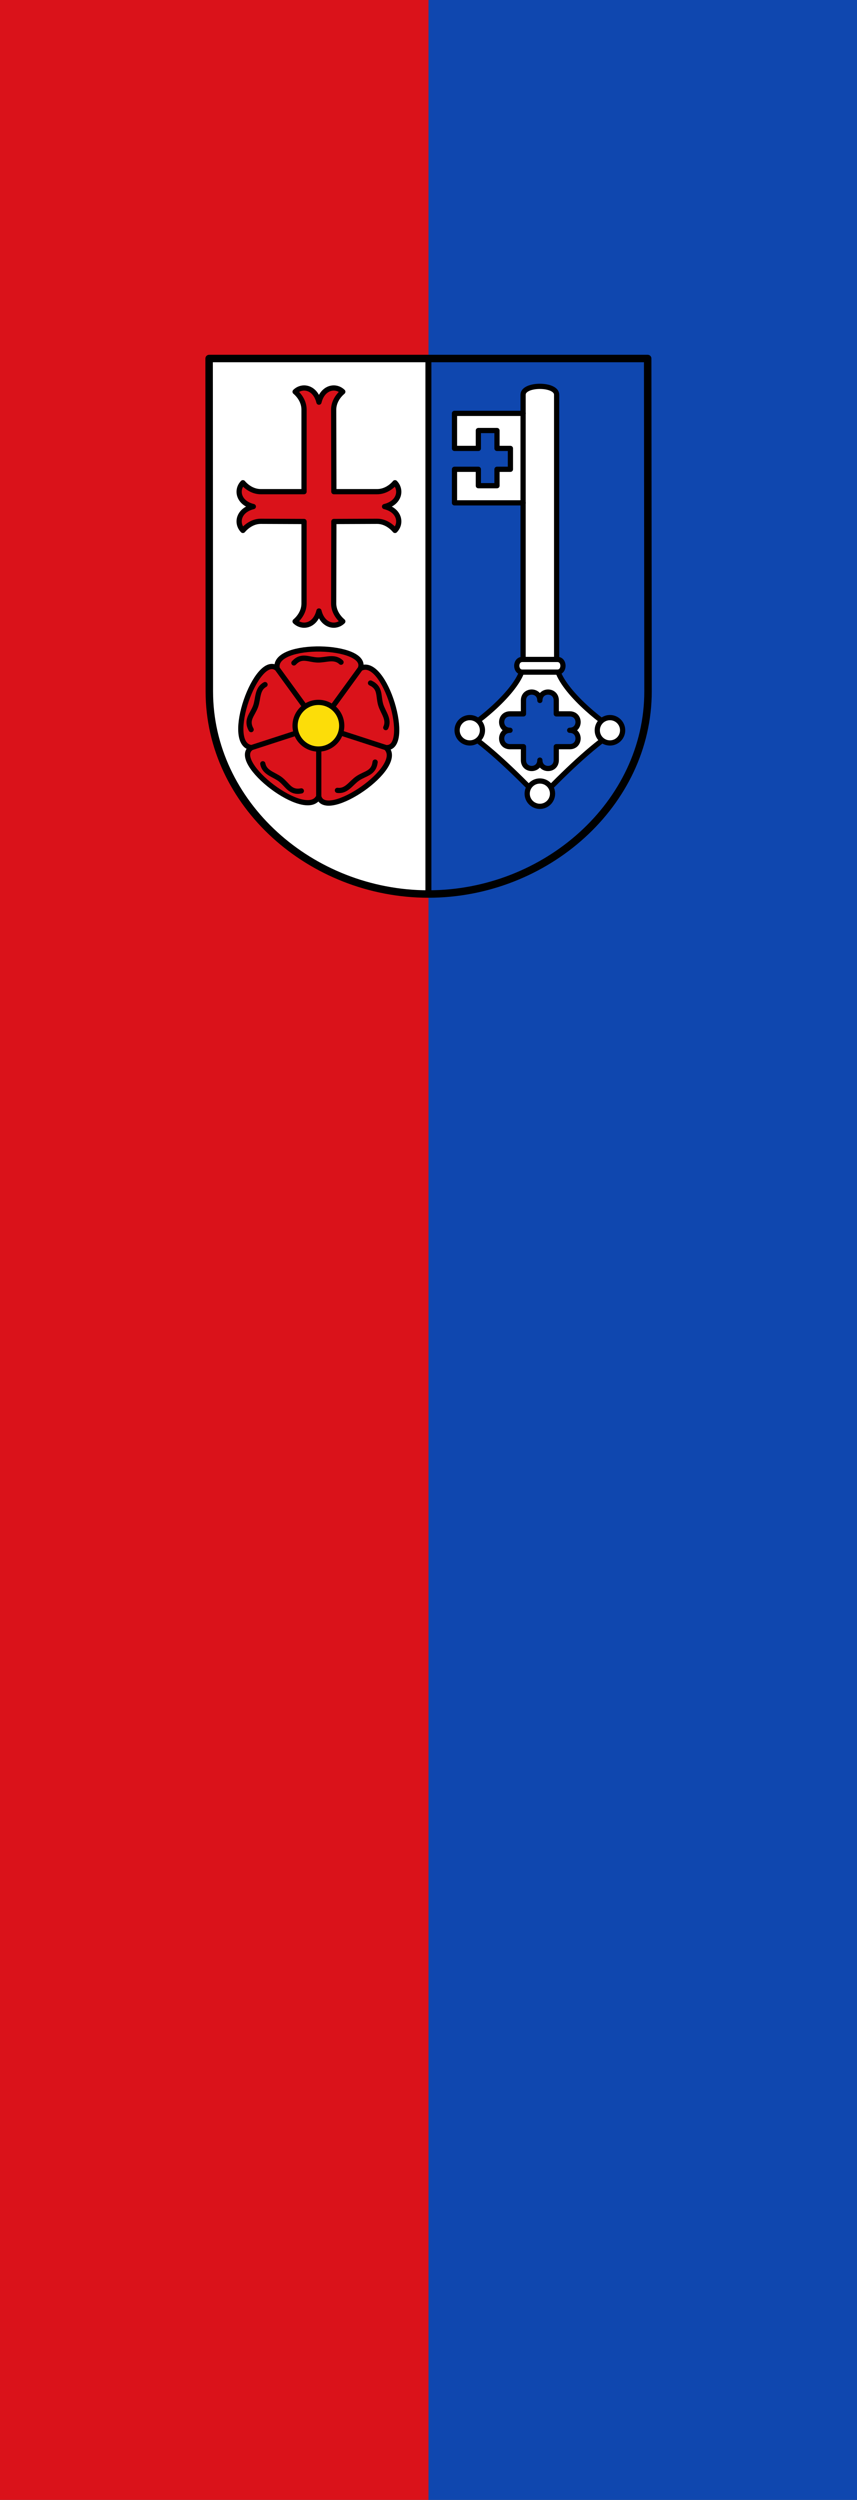 <svg xmlns="http://www.w3.org/2000/svg" height="875" width="300"><rect width="100%" height="100%" fill="#333333" stroke="none"/><path d="M150 0H0v874.998L150 875" style="color:#000;fill:#da121a;stroke-width:1.323;stroke-miterlimit:4;enable-background:accumulate"/><path style="color:#000;fill:#0f47af;stroke-width:1.323;stroke-miterlimit:4;enable-background:accumulate" d="M300 0H150v875h150"/><path style="fill:#0f47af;stroke:none;stroke-width:2;stroke-linecap:round;stroke-linejoin:round;stroke-miterlimit:4;stroke-dasharray:none;stroke-opacity:1" d="M302.232 620.617c157.489 0 294.563-121.05 294.563-271.646l-.469-446.5H302.232" transform="matrix(.261 0 0 .261 71.086 150.939)"/><path style="fill:#fff;stroke:none;stroke-width:2;stroke-linecap:round;stroke-linejoin:round;stroke-miterlimit:4;stroke-dasharray:none;stroke-opacity:1" d="M302.232-97.53H8.117l.279 446.501c0 150.596 136.346 271.647 293.836 271.647" transform="matrix(.261 0 0 .261 71.086 150.939)"/><path d="m8.117-97.53.279 446.501c0 150.596 136.346 271.647 293.836 271.647 157.489 0 294.563-121.051 294.563-271.647l-.469-446.5z" style="fill:none;stroke:#000;stroke-width:10;stroke-linecap:round;stroke-linejoin:round;stroke-miterlimit:4;stroke-dasharray:none;stroke-opacity:1" transform="matrix(.261 0 0 .261 71.086 150.939)"/><g transform="matrix(.261 0 0 .261 75.804 143.062)"><path d="m137.083 425.16 55.754-76.741c32.938-18.385 69.692 108.331 34.453 106.051zM137.072 425.16v94.854c-15.841 34.234-120.057-46.678-90.208-65.546ZM137.077 425.165l90.213 29.309c27.663 25.646-81.493 99.76-90.213 65.54zM137.081 425.154l-55.755-76.74c-7.309-37.007 124.564-32.807 111.507.004zM137.074 425.154 46.86 454.465c-37.452-4.483 7.292-128.604 34.462-106.048Z" style="fill:#da121a;stroke:#000;stroke-width:7"/><circle r="31.284" cy="425.091" cx="136.619" style="fill:#fcdd09;stroke:#000;stroke-width:7"/><path d="M62.036 476.141c2.271 12.178 14.996 14.209 23.625 20.891 9.856 7.625 13.046 18.375 28.063 15.479M65.018 369.934c-10.876 5.923-8.881 18.651-12.564 28.925-4.208 11.729-13.443 18.084-6.052 31.475m120.552-90.386c-8.998-8.513-20.484-2.681-31.394-3.01-12.457-.375-21.356-7.197-31.805 3.97m123.213 86.72c5.317-11.185-3.78-20.313-6.84-30.786-3.491-11.963.247-22.533-13.604-29.019m-44.401 143.978c12.285 1.601 18.149-9.87 27.169-16.016 10.299-7.021 21.507-6.729 23.393-21.905" style="fill:none;stroke:#000;stroke-width:7;stroke-linecap:round;stroke-linejoin:round;stroke-miterlimit:4;stroke-dasharray:none"/></g><path style="fill:none;stroke:#000;stroke-width:8;stroke-linecap:butt;stroke-linejoin:miter;stroke-miterlimit:4;stroke-dasharray:none;stroke-opacity:1" d="M302.232-97.53v718.148" transform="matrix(.261 0 0 .261 71.086 150.939)"/><path style="fill:#da121a;stroke:#000;stroke-width:7;stroke-linecap:butt;stroke-linejoin:round;stroke-miterlimit:4;stroke-dasharray:none;stroke-opacity:1" d="M77.423 120.787c-10 0-18.455 5.757-24 12.257-9.501-9.76-6-27.128 14-32-20-4.872-23.501-22.24-14-32 5.545 6.5 14 12 24 12h58v-110c0-10-5.5-18.455-12-24 9.76-9.502 27.129-6 32 14 4.872-20 22.241-23.502 32-14-6.5 5.545-12.256 14-12.256 24l.256 110h58c10 0 18.456-5.5 24-12 9.502 9.76 6 27.128-14 32 20 4.872 23.502 22.24 14 32-5.544-6.5-14-12.257-24-12.257l-58 .257-.256 110c0 10 5.757 18.455 12.256 24-9.759 9.502-27.128 6-32-14-4.871 20-22.24 23.502-32 14 6.5-5.545 12-14 12-24v-110z" transform="matrix(.261 0 0 .261 71.086 150.939)"/><g transform="matrix(.261 0 0 .261 73.695 150.939)"><path d="M544.223 401.044c-20-10-75-55-80-85h-45c-5 30-60 75-80 85 35.631 23.659 69.652 57.505 102.5 91 32.848-33.495 66.869-67.341 102.5-91z" style="fill:#fff;stroke:#000;stroke-width:7;stroke-linecap:round;stroke-linejoin:round;stroke-miterlimit:4;stroke-dasharray:none;stroke-opacity:1"/><circle r="17" cy="401.044" cx="347.723" style="opacity:1;fill:#fff;fill-opacity:1;stroke:#000;stroke-width:7;stroke-linecap:round;stroke-linejoin:round;stroke-miterlimit:4;stroke-dasharray:none;stroke-opacity:1"/><circle style="opacity:1;fill:#fff;fill-opacity:1;stroke:#000;stroke-width:7;stroke-linecap:round;stroke-linejoin:round;stroke-miterlimit:4;stroke-dasharray:none;stroke-opacity:1" cx="535.723" cy="401.044" r="17"/><circle style="opacity:1;fill:#fff;fill-opacity:1;stroke:#000;stroke-width:7;stroke-linecap:round;stroke-linejoin:round;stroke-miterlimit:4;stroke-dasharray:none;stroke-opacity:1" cx="486.044" cy="-441.723" r="17" transform="rotate(90)"/><path d="M481.723 423.044c15 0 15-22 0-22 15 0 15-22 0-22h-18v-18c0-15-22-15-22 0 0-15-22-15-22 0v18h-18c-15 0-15 22 0 22-15 0-15 22 0 22h18v18c0 15 22 15 22 0 0 15 22 15 22 0v-18z" style="fill:#0f47af;stroke:#000;stroke-width:7;stroke-linecap:round;stroke-linejoin:round;stroke-miterlimit:4;stroke-dasharray:none;stroke-opacity:1"/><path d="M419.223 316.044v-220h-92v-45h32v22h25v-22h18v-28h-18v-24h-25v24h-32v-47h92v-25c0-15 45-15 45 0v365z" style="fill:#fff;stroke:#000;stroke-width:7;stroke-linecap:round;stroke-linejoin:round;stroke-miterlimit:4;stroke-dasharray:none;stroke-opacity:1"/><path d="M418.223 306.044h47c10 0 10 17 0 17h-47c-10 0-10-17 0-17z" style="fill:#fff;stroke:#000;stroke-width:7;stroke-linecap:round;stroke-linejoin:round;stroke-miterlimit:4;stroke-dasharray:none;stroke-opacity:1"/><path d="M419.223-23.956v120" style="fill:none;stroke:#000;stroke-width:7;stroke-linecap:round;stroke-linejoin:round;stroke-miterlimit:4;stroke-dasharray:none;stroke-opacity:1"/></g></svg>